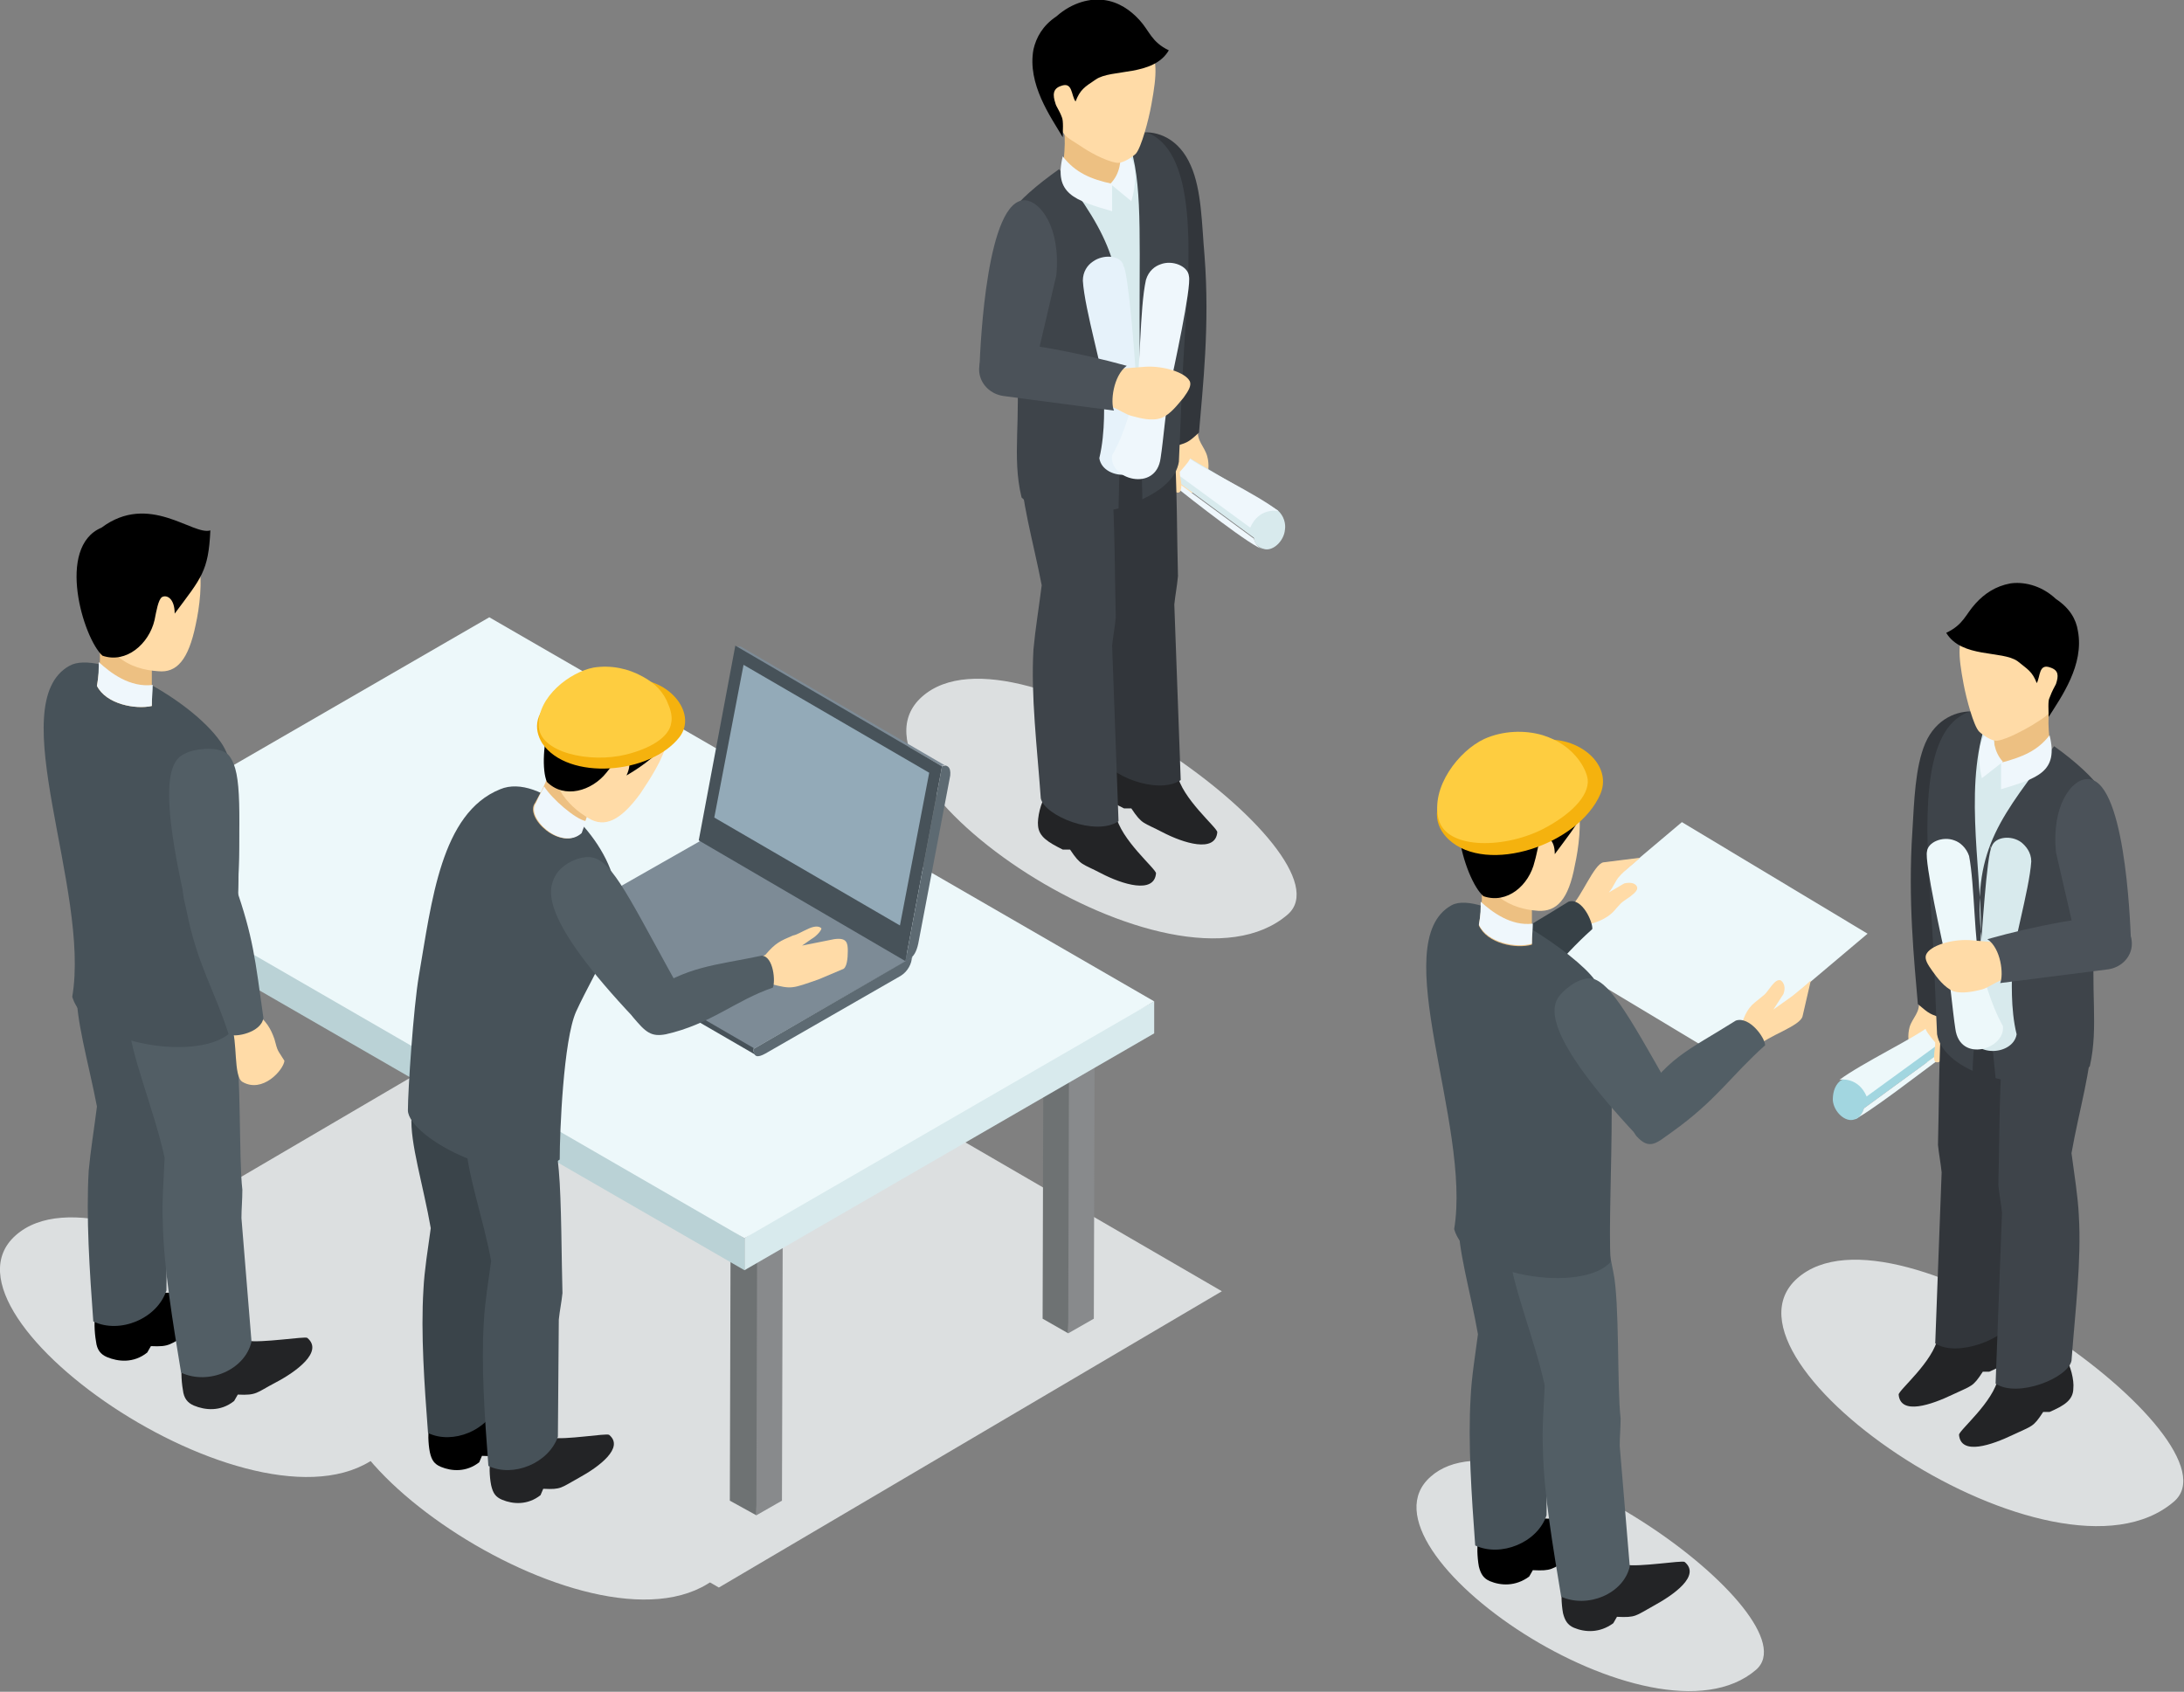 <?xml version="1.0" encoding="utf-8"?>
<!-- Generator: Adobe Illustrator 27.2.0, SVG Export Plug-In . SVG Version: 6.00 Build 0)  -->
<svg version="1.1" xmlns="http://www.w3.org/2000/svg" xmlns:xlink="http://www.w3.org/1999/xlink" x="0px" y="0px" width="238.8px"
	 height="185px" viewBox="0 0 238.8 185" style="enable-background:new 0 0 238.8 185;" xml:space="preserve">
<rect x="0" y="0" width="238.8" height="185" fill="#808080" stroke="none"/>
<style type="text/css">
	.st0{fill:#FFFFFF;}
	.st1{opacity:0.3;fill:url(#);}
	.st2{opacity:0.3;fill:#086696;}
	.st3{fill:url(#SVGID_00000114764590572967129020000006143810637274102144_);}
	.st4{fill:url(#SVGID_00000096751082495888990570000011292476275646685585_);}
	.st5{fill:#FFFFFF;stroke:#086696;stroke-miterlimit:10;}
	.st6{fill:#086696;}
	.st7{fill:#00ABEB;}
	.st8{fill:#00A4E4;}
	.st9{opacity:0.2;}
	.st10{fill-rule:evenodd;clip-rule:evenodd;fill:#FFFFFF;}
	.st11{fill:none;stroke:#086696;stroke-miterlimit:10;}
	.st12{fill:none;stroke:#FFFFFF;stroke-width:1.531;stroke-miterlimit:10;}
	.st13{fill:none;stroke:#FFFFFF;stroke-miterlimit:10;}
	.st14{fill:url(#SVGID_00000156561504017517566330000002810537808410612155_);}
	.st15{fill:url(#SVGID_00000115499886499593277630000008745952524555701127_);}
	.st16{fill:url(#SVGID_00000005259303493138606720000008834228171439940009_);}
	.st17{fill:#FFFFFF;stroke:#008C89;stroke-miterlimit:10;}
	.st18{fill:#FFFFFF;stroke:#098FB1;stroke-miterlimit:10;}
	.st19{fill:none;stroke:#000000;stroke-miterlimit:10;}
	.st20{fill:none;stroke:#098FB1;stroke-miterlimit:10;}
	.st21{fill:none;stroke:#098FB1;stroke-width:2;stroke-miterlimit:10;}
	.st22{fill-rule:evenodd;clip-rule:evenodd;fill:#DCDFE0;}
	.st23{fill-rule:evenodd;clip-rule:evenodd;fill:#EDF8FA;}
	.st24{fill-rule:evenodd;clip-rule:evenodd;fill:#FFDBA7;}
	.st25{fill-rule:evenodd;clip-rule:evenodd;fill:#374147;}
	.st26{fill-rule:evenodd;clip-rule:evenodd;}
	.st27{fill-rule:evenodd;clip-rule:evenodd;fill:#475259;}
	.st28{fill-rule:evenodd;clip-rule:evenodd;fill:#232426;}
	.st29{fill-rule:evenodd;clip-rule:evenodd;fill:#525E65;}
	.st30{fill-rule:evenodd;clip-rule:evenodd;fill:#EDC082;}
	.st31{fill-rule:evenodd;clip-rule:evenodd;fill:#EFF7FC;}
	.st32{fill-rule:evenodd;clip-rule:evenodd;fill:#F5B20E;}
	.st33{fill-rule:evenodd;clip-rule:evenodd;fill:#FECD40;}
	.st34{fill-rule:evenodd;clip-rule:evenodd;fill:#A2D6E0;}
	.st35{fill-rule:evenodd;clip-rule:evenodd;fill:#32363B;}
	.st36{fill-rule:evenodd;clip-rule:evenodd;fill:#3E444A;}
	.st37{fill-rule:evenodd;clip-rule:evenodd;fill:#D8EAED;}
	.st38{fill-rule:evenodd;clip-rule:evenodd;fill:#4B5259;}
	.st39{opacity:0.5;fill:#9CBEBF;}
	.st40{fill:#EFB29C;}
	.st41{fill:#1C1A1A;}
	.st42{enable-background:new    ;}
	.st43{fill:#151825;}
	.st44{fill:#333947;}
	.st45{fill:#232734;}
	.st46{clip-path:url(#SVGID_00000053505256510594823150000009850017815807893649_);enable-background:new    ;}
	.st47{fill:#223033;}
	.st48{clip-path:url(#SVGID_00000067202356474083097020000002668518619062089901_);enable-background:new    ;}
	.st49{fill:#2D3D41;}
	.st50{clip-path:url(#SVGID_00000053525213005869071740000006668285984465326987_);enable-background:new    ;}
	.st51{clip-path:url(#SVGID_00000116199362694816370270000012878836954053258650_);enable-background:new    ;}
	.st52{clip-path:url(#SVGID_00000102503650569154785930000001193802219365357989_);enable-background:new    ;}
	.st53{clip-path:url(#SVGID_00000131366317017207791180000011040977790418723235_);enable-background:new    ;}
	.st54{clip-path:url(#SVGID_00000016785643984446252190000004069566408334993816_);enable-background:new    ;}
	.st55{clip-path:url(#SVGID_00000036237134688195745860000012607885587316482979_);enable-background:new    ;}
	.st56{fill:#171A1D;}
	.st57{fill:#4A5365;}
	.st58{fill:#004D5D;}
	.st59{fill:#C74432;}
	.st60{fill:#EB523D;}
	.st61{fill:#CDDCE6;}
	.st62{fill:#0EB8B6;}
	.st63{fill:#EBF9FB;}
	.st64{fill:#008683;}
	.st65{fill:#8DE9F4;}
	.st66{fill:#FF412D;}
	.st67{fill:#FF6758;}
	.st68{fill:#00E2F4;}
	.st69{fill:#00D7F4;}
	.st70{fill:#30323E;}
	.st71{fill:#77B348;}
	.st72{fill:#8ACE53;}
	.st73{fill:#FF7868;}
	.st74{fill:#00DE00;}
	.st75{fill:#00A700;}
	.st76{fill:#00607A;}
	.st77{fill:#00718B;}
	.st78{fill:#0086A8;}
	.st79{fill:#00627B;}
	.st80{fill:#004254;}
	.st81{fill:#FF543F;}
	.st82{fill:#C3D5E3;}
	.st83{fill:#818586;}
	.st84{fill:#F3F4F1;}
	.st85{fill:#285B66;}
	.st86{fill:#005970;}
	.st87{fill:#1E4951;}
	.st88{fill:#FFC300;}
	.st89{fill:#849B6E;}
	.st90{fill:#9CB580;}
	.st91{fill:#EA9200;}
	.st92{fill:#71D4E0;}
	.st93{fill:#B7EDF4;}
	.st94{fill:#00CDE1;}
	.st95{opacity:0.4;}
	.st96{fill:#DE8CBC;}
	.st97{fill:#F99ED2;}
	.st98{fill:#0098DD;}
	.st99{fill:#762100;}
	.st100{fill:#691B00;}
	.st101{fill:#CCE1A8;}
	.st102{fill:#E2E2E2;}
	.st103{fill:#EFF3F4;}
	.st104{fill:#D1D1D1;}
	.st105{fill:#1C363E;}
	.st106{fill:#EBEFF0;}
	.st107{fill:#C0C0C0;}
	.st108{fill:#A7BFD0;}
	.st109{fill:#DCDCDC;}
	.st110{fill:#FBFFFD;}
	.st111{fill:#F2BD98;}
	.st112{fill:#5E4941;}
	.st113{fill:#F9D0B3;}
	.st114{fill:#4896C2;}
	.st115{fill:#FCEDD4;}
	.st116{fill:#1D1D1B;}
	.st117{fill:#FCAF75;}
	.st118{opacity:0.3;fill:#FCAF75;}
	.st119{fill:#3C3C3B;}
	.st120{fill:#55B2E6;}
	.st121{opacity:0.25;}
	.st122{opacity:0.15;fill:#3C3C3B;}
	.st123{fill:#EDEDED;}
	.st124{fill:#E05A00;}
	.st125{fill:#FF8521;}
	.st126{opacity:0.3;fill:#3F76AB;}
	.st127{opacity:0.1;fill:#1D1D1B;}
	.st128{fill:#FFBB7D;}
	.st129{fill:#3F76AB;}
	.st130{opacity:0.4;fill:#2D759C;}
	.st131{fill:#2F4B66;}
	.st132{fill:#3F668A;}
	.st133{opacity:0.15;}
	.st134{fill:#DADADA;}
	.st135{fill:#9F6E56;}
	.st136{fill:#D9AC7C;}
	.st137{fill:#B2B2B2;}
	.st138{opacity:0.3;fill:#1D1D1B;}
	.st139{fill:#9D9D9C;}
	.st140{fill-rule:evenodd;clip-rule:evenodd;fill:#E6F2FA;}
	.st141{fill-rule:evenodd;clip-rule:evenodd;fill:#6E7273;}
	.st142{fill-rule:evenodd;clip-rule:evenodd;fill:#888A8C;}
	.st143{fill-rule:evenodd;clip-rule:evenodd;fill:#9EA0A3;}
	.st144{fill-rule:evenodd;clip-rule:evenodd;fill:#BAD2D6;}
	.st145{fill-rule:evenodd;clip-rule:evenodd;fill:#7D8B96;}
	.st146{fill-rule:evenodd;clip-rule:evenodd;fill:#5D6A72;}
	.st147{fill-rule:evenodd;clip-rule:evenodd;fill:#93AAB8;}
	.st148{fill-rule:evenodd;clip-rule:evenodd;fill:#3A444A;}
	.st149{clip-path:url(#SVGID_00000083059332763144460600000011435768058541203844_);enable-background:new    ;}
	.st150{clip-path:url(#SVGID_00000172431067389270007870000015317751862744527768_);enable-background:new    ;}
	.st151{clip-path:url(#SVGID_00000057856995860146542260000016063061797432818357_);enable-background:new    ;}
	.st152{clip-path:url(#SVGID_00000047769818634047935570000013332464143837313687_);enable-background:new    ;}
	.st153{clip-path:url(#SVGID_00000148653247895287463700000000075887622571030192_);enable-background:new    ;}
	.st154{clip-path:url(#SVGID_00000003084228755471838330000016981912829768276357_);enable-background:new    ;}
	.st155{clip-path:url(#SVGID_00000127739185858921092240000005001507080966341504_);enable-background:new    ;}
	.st156{clip-path:url(#SVGID_00000118384131819192700830000005320129623155806869_);enable-background:new    ;}
</style>
<g id="レイヤー_3">
</g>
<g id="レイヤー_1">
	<g>
		<g>
			<g>
				<path class="st22" d="M192,182.6c-11.2,9.6-44.6-13.1-35.6-21.1C165.7,153.1,198.6,176.9,192,182.6z"/>
				<g>
					<g>
						<polygon class="st23" points="183.9,89.9 204.2,102.1 188.2,115.6 167.9,103.4 						"/>
						<path class="st24" d="M171.8,99.1c1.1-1,2.5-4.6,3.5-4.8l4-0.5c-0.7,0.7-1.7,1.4-2.2,2c-0.5,0.5-0.6,1.1-1.2,1.8l1.7-1
							c0.9-0.2,1.3,0.1,1.4,0.4c0.1,0.3-0.2,0.6-0.7,1c-1.3,0.9-0.9,0.6-1.9,1.7c-0.8,0.8-1.8,1.2-3.5,1.6L171.8,99.1z"/>
						<path class="st25" d="M160.5,108.1c3.4-5.5,5.6-6.1,11-9.5c1.5-0.5,2.7,2.3,2.6,3c-3.8,3.4-4.8,5.6-9.7,9.1
							c-1.6,1.1-2.4,2.1-3.9,0.4C159.9,110.3,160.2,108.6,160.5,108.1z"/>
						<path class="st26" d="M162.9,168l5.6-2c1.5,0.3,6.2-0.5,6.5-0.3c1.8,1.5-1.2,3.6-3.4,4.8c-2,1.1-1.9,1.3-4,1.2l-0.4,0.7
							c-1.5,1.1-3.1,1-4.3,0.5c-0.7-0.3-1-0.8-1.2-1.6c-0.2-1.1-0.2-2.3-0.1-3.1L162.9,168z"/>
						<path class="st27" d="M161.7,124.7c-0.5,2.9-2,5.8-2.2,8.7c-0.2,2.9,1.3,7.9,2.1,12.5c-0.3,2.3-0.7,4.7-0.8,6.9
							c-0.3,5,0.1,10.7,0.5,16.2c2.8,1.3,6.8-0.3,7.8-3.3l0.1-13.2c0.1-1,0.3-2,0.4-3c-0.1-3.3-0.1-10.5-0.4-13.8l-0.9-9.1
							L161.7,124.7z"/>
						<path class="st28" d="M172.1,173.1l5.6-2c1.5,0.3,6.2-0.5,6.5-0.3c1.8,1.5-1.2,3.6-3.4,4.8c-2,1.1-1.9,1.3-4,1.2l-0.4,0.7
							c-1.5,1.1-3.1,1-4.3,0.5c-0.7-0.3-1-0.8-1.2-1.6c-0.2-1.1-0.2-2.3-0.1-3.1L172.1,173.1z"/>
						<path class="st29" d="M167.1,128.3c-1,3.1-2,5.8-2,8.7c0,2.9,2.7,9.4,3.8,14.5c-0.1,2.3-0.3,4.7-0.2,6.9
							c0.1,5,1.1,10.7,2,16.2c2.9,1.3,6.8-0.3,7.5-3.3l-1.1-13.2c0-1,0.1-2,0.1-3c-0.4-3.3-0.1-12.8-0.8-16l-1.8-9.1L167.1,128.3z"
							/>
						<path class="st27" d="M158.7,99c-7.2,4,2.2,24,0.3,35.4c1.5,5.3,14.1,7,17.1,3.6c-0.4-7.5,1.3-26.5-1.7-30.8
							C172.4,104.3,161.9,97.2,158.7,99z"/>
						<path class="st30" d="M161.9,95.3l0,0.3c0.2,2.6,0.2,3-0.2,5.6c0.9,2,4.1,2.6,5.8,2.1c0-1.9,0-2.9,0-4.8l-1.3-2L161.9,95.3z"
							/>
						<path class="st24" d="M169.4,84.2c0.5,0.8,2.6,2,3.1,3.8c0.5,1.8,0.1,4.8-0.3,6.6c-0.7,3.8-2,5.1-4,5c-1.5-0.1-3-0.5-4.3-1.5
							c-0.9-0.7-1.6-1.6-1.8-2.8c0-0.4-1.4-5.2-1.3-5.8c0.2-0.6,0.8-2.9,0.9-3.5C161.9,85.4,168.8,83.4,169.4,84.2z"/>
						<path class="st26" d="M170,93.4c0-1.7-0.9-2-1.4-1.7c-0.4,0.3-0.5,1.5-0.8,2.5c-0.6,2.6-3,4.7-5.6,3.8
							c-2.1-1.8-5-11.6-0.1-13.7c5.1-3.8,9.7,0.9,11.6,0.3C173.6,89,172.8,89.6,170,93.4z"/>
						<path class="st31" d="M161.9,98.6c0,0.6,0,1.5-0.2,2.5c0.9,2,4.1,2.6,5.8,2.1c0-0.9,0.1-1.5,0.1-2.2
							C165.2,101.3,163.1,99.7,161.9,98.6z"/>
						<path class="st24" d="M192.2,114.4c1-1.1,4.7-2.2,4.9-3.3l0.9-3.9c-0.5,0.5-1.4,1.2-2,1.7l-2.1,1.5l1.1-1.7
							c0.3-0.8,0-1.3-0.3-1.5c-0.3-0.1-0.6,0.1-1,0.6c-0.9,1.2-0.6,0.8-1.8,1.8c-0.9,0.7-1.3,1.7-1.8,3.5L192.2,114.4z"/>
						<path class="st29" d="M184.4,122.2c-5.3-9.3-7.8-14.2-10-15.1c-1.3-0.5-3.1,0.8-3.9,1.8c-0.9,1.2-1.9,4.2,8.6,15.4
							C179.8,125,183.6,122.6,184.4,122.2z"/>
						<path class="st29" d="M178.8,121.1c3.4-5.5,5.6-6.1,11-9.5c1.5-0.5,3.2,1.9,3.2,2.7c-3.8,3.4-5.3,6-10.2,9.5
							c-1.6,1.1-2.4,2.1-3.9,0.4C178.2,123.3,178.5,121.6,178.8,121.1z"/>
					</g>
					<g>
						<path class="st32" d="M175,86.8c1.4-3.4-2.8-6.6-6.9-5.8c-4,0.8-6.8,1.8-9.2,4.3c-2.5,2.7-2.1,5-0.5,6.5
							C162.6,95.7,172.6,92.4,175,86.8z"/>
						<path class="st33" d="M157.3,89.6c0.9,3.4,7.5,3.2,11.7,0.9c2.6-1.4,4.8-3.4,4.6-5.3c-0.1-0.6-0.4-1.3-0.9-2
							c-1-1.4-2.4-2.3-4-2.8c-2-0.6-4.4-0.5-6.4,0.4C159.5,82.1,156.4,86.1,157.3,89.6z"/>
					</g>
				</g>
			</g>
			<g>
				<path class="st22" d="M237.7,164.2c-12.9,11.1-51.5-15.2-41.2-24.4C207.4,130.1,245.4,157.6,237.7,164.2z"/>
				<g>
					<path class="st24" d="M209.8,109.4c0.2,1.3-0.7,1.9-1,2.9c-0.5,1.8,0.4,3.9,1.7,3.9c0.6,0,1.7-0.8,2.1-1.8l-0.7-4.2
						C211.9,110.3,209.8,109.4,209.8,109.4z"/>
					<g>
						<path class="st34" d="M201.2,118.2c-0.7,0.6-0.8,1.5-0.8,2.1c0.1,1.3,1.4,2.5,2.4,2.1c0.4-0.1,0.8-0.4,1-1.2l13.7-10l-2.5-0.9
							L201.2,118.2z"/>
						<path class="st23" d="M217.7,110l-13.6,9.9c-0.9-2.1-2.8-1.9-3-1.8c2.4-1.8,8.4-4.7,9.7-5.8c1-0.8,1.9-1.7,3.5-4
							C215.6,107.5,217,108.3,217.7,110z"/>
						<path class="st23" d="M202.7,122.4c0.5-0.1,0.9-0.5,1.1-1.2l13.7-10c0,0.5-0.1,1.2-0.7,1.6c-1.5,1-3.1,1.8-4.6,2.9
							C210.7,116.8,203.7,122.2,202.7,122.4z"/>
					</g>
					<path class="st24" d="M211.6,114c0,0.7-0.2,1.2-0.1,1.9c0.1,0.5,0.9,0.3,1.1-0.6l0.2-1.3l-0.5-2.7l-1.3-0.3
						C210.3,112.4,210.2,112.3,211.6,114z"/>
					<path class="st35" d="M210.5,81.3c-1.1,2.6-1.2,6.3-1.4,9.6c-0.5,7.5,0.2,14.2,0.6,18.9c1.3,1.1,1.3,1.1,2.9,1.6l3.2-33.6
						C214.1,77.7,211.7,78.5,210.5,81.3z"/>
					<path class="st28" d="M216.5,144.1l-4.6,2.1c-0.5,2.7-4.3,5.8-4.3,6.3c0.2,2.3,3.6,1.1,5.9,0c2.1-1,2.2-0.8,3.3-2.5l0.7,0
						c1.6-0.7,2.6-1.3,2.6-2.6c0.1-0.8-0.3-2.6-0.9-3.3c-0.8-0.8-1.2-0.6-1.9-1L216.5,144.1z"/>
					<path class="st35" d="M219.8,100.5c0.5,2.9,2,5.8,2.2,8.7c0.2,2.9-1.3,7.9-2.1,12.5c0.3,2.3,0.7,4.7,0.8,6.8
						c0.3,5-0.4,10.5-0.8,15.9c-0.4,1.9-5.9,4.1-8.3,2.5l0.7-18.7c-0.1-1-0.3-2-0.4-3c0.1-3.3,0.1-10.5,0.4-13.8l0.9-9.1
						L219.8,100.5z"/>
					<path class="st28" d="M223.1,148.5l-4.6,2.1c-0.5,2.7-4.3,5.8-4.3,6.3c0.2,2.3,3.6,1.1,5.9,0c2.1-1,2.2-0.8,3.3-2.5l0.7,0
						c1.6-0.7,2.6-1.3,2.6-2.6c0.1-0.8-0.3-2.6-0.9-3.3c-0.8-0.8-1.2-0.6-1.9-1L223.1,148.5z"/>
					<path class="st36" d="M226.4,104.9c0.5,2.9,2,5.8,2.2,8.7c0.2,2.9-1.3,7.9-2.1,12.5c0.3,2.3,0.7,4.7,0.8,6.8
						c0.3,5-0.4,10.5-0.8,15.9c-0.4,1.9-5.9,4.1-8.3,2.5l0.7-18.7c-0.1-1-0.3-2-0.4-3c0.1-3.3,0.1-10.5,0.4-13.8l0.9-9.1
						L226.4,104.9z"/>
					<path class="st37" d="M215.1,79.6c-4.3,2.2-3.9,11.1-3.3,19.3c0.4,5.3,0.5,5.6,0.6,9.3c1,4.9,12.4,6.5,15.5,3.4
						c1-4.1,0-4,0.6-9.8c0.6-5.7,1.6-12.7,0.4-14.7C227.3,84.5,218.2,77.9,215.1,79.6z"/>
					<path class="st36" d="M214.7,78.1c-4.6,2.4-4.2,12-3.6,20.8c0.4,5.8,0.5,10.1,0.7,14.2c0.3,1.7,1.9,3.1,3.9,4l0-0.5
						c0.1-2.5,0.8-8.9,0.9-14.9c0-7.1-2-16.6,0.9-23.6C216.3,77.7,215.4,77.7,214.7,78.1L214.7,78.1z M218.2,117.9l-1.6-16
						c-0.9-9.2,2.4-12.8,8-20.3l0,0c2.4,1.7,4.3,3.5,5,4.6c1.3,2.1,0.1,9.6-0.5,15.8c-0.6,6.2,0.4,10.2-0.6,14.6
						C226.7,118.6,222.1,118.9,218.2,117.9z"/>
					<path class="st30" d="M217.7,76.2l0.1,0.4l0.3,5.5c0,2.2,5.2,2.9,6.1,0.7c0-1.9-0.5-4,0-5.9l-1.6,0.5L217.7,76.2z"/>
					<path class="st31" d="M224.1,80.4c1,4-1.3,4.7-5.3,5.9l0-2.9C221.1,82.8,222.8,82.1,224.1,80.4z"/>
					<path class="st31" d="M218,79.7c-0.1,1.1,0,2.5,1,3.6l-2.3,1.8C216.1,82.6,216.4,80,218,79.7z"/>
					<g>
						<path class="st24" d="M215.1,68.5c-1.1,1.5-1,3.1-0.4,6.3c0.3,1.6,1.1,4.6,1.7,5.2c0.3,0.3,1.4,1.1,2,1
							c1.2-0.2,3.1-1.3,3.8-1.7c1.7-1.1,2-1.1,2.3-2.7c0.3-1.3,1.2-4.3,1-6.1c-0.2-2.3-1.4-3.7-3-4.5
							C220.2,65,217.3,65.4,215.1,68.5z"/>
						<path class="st26" d="M224.8,65.5c1.5,1,2.2,2.2,2.4,3.5c0.7,3.7-1.8,7.2-3.2,9.4c0-0.6-0.1-1.8,0.1-2.1
							c0.3-0.8,0.5-1.1,0.7-1.5c0.3-0.9,0.3-1.5-0.6-1.8c-1.3-0.5-1.1,1-1.5,1.7c-0.5-1.3-1-1.5-2.1-2.4c-1.7-1.2-6.1-0.3-7.8-3.1
							c1.9-0.9,2.1-2,3.2-3.2c1-1.1,2.2-1.9,3.8-2.2C221.1,63.6,223.1,63.9,224.8,65.5z"/>
					</g>
					<path class="st38" d="M233,102.8c-1.7,3.4-5.5,2.1-6.1-0.5l-2.1-9.1c-0.5-5.1,1.7-7.9,3.3-8C232.3,84.8,232.9,100.4,233,102.8z
						"/>
					<path class="st37" d="M222.1,94.2c0-1-0.6-1.7-1.1-2.1c-1.1-0.8-2.8-0.6-3.2,0.4c-0.6,1-1.1,10.1-1.3,12
						c-0.1,2-0.9,5.6-1.1,7.5c-0.5,3.8,4.7,3.6,5.1,1.1c-0.7-2.8-0.5-6.1-0.5-7.4C219.9,104,221.9,97.3,222.1,94.2L222.1,94.2
						L222.1,94.2L222.1,94.2z M217.7,92.5L217.7,92.5c-0.1,0.2-0.1,0.3-0.1,0.4C217.6,92.8,217.7,92.6,217.7,92.5z"/>
					<path class="st23" d="M215.3,93.6c-0.3-0.9-1-1.5-1.6-1.7c-1.3-0.5-2.9,0.2-3,1.2c-0.3,1.1,1.7,10,2.1,11.9
						c0.4,1.9,0.7,5.6,1,7.5c0.5,3.8,5.5,2.2,5.2-0.3c-1.4-2.5-2.2-5.7-2.5-7C215.9,103.6,215.9,96.6,215.3,93.6L215.3,93.6
						L215.3,93.6L215.3,93.6z M210.6,93.1L210.6,93.1c0,0.2,0,0.3,0,0.5C210.6,93.4,210.6,93.3,210.6,93.1z"/>
					<path class="st24" d="M221.5,106.6c-1.1,0.2-1.9,0.3-2.7,0.6c-0.8,0.3-1.4,0.8-2.1,1c-0.8,0.2-2.1,0.5-3.1,0.2
						c-1-0.4-1.8-1.5-2.3-2.2c-0.5-0.7-0.9-1.3-0.7-1.8c0.4-1,2.8-1.7,4.7-1.6c1.2,0.1,2.4,0.2,3.8,0.3L221.5,106.6z"/>
					<path class="st38" d="M231.1,100.2c3.3,2,2.1,5.4-0.6,5.8l-11.8,1.5c0.4-0.9,0.1-3.8-1.4-4.8
						C222.6,101.2,228.7,100.1,231.1,100.2z"/>
				</g>
			</g>
		</g>
		<path class="st22" d="M140.8,100c-12.5,10.8-50.1-14.8-40-23.8C111.3,66.8,148.2,93.6,140.8,100z"/>
		<g>
			<path class="st24" d="M131,46.9c-0.2,1.3,0.7,1.9,1,3c0.5,1.8-0.4,4-1.8,4c-0.6,0-1.7-0.9-2.2-1.9l0.8-4.3
				C128.8,47.7,131,46.9,131,46.9z"/>
			<g>
				<path class="st37" d="M139.7,55.8c0.7,0.6,0.9,1.5,0.8,2.1c-0.1,1.3-1.4,2.5-2.4,2.1c-0.4-0.1-0.9-0.4-1-1.2l-14-10.3l2.6-1
					L139.7,55.8z"/>
				<path class="st31" d="M122.8,47.5l13.9,10.2c0.9-2.1,2.8-1.9,3.1-1.8c-2.4-1.9-8.6-4.8-9.9-5.9c-1-0.9-1.9-1.8-3.6-4.2
					C125,44.9,123.6,45.7,122.8,47.5z"/>
				<path class="st31" d="M138.2,60.1c-0.5-0.1-0.9-0.5-1.1-1.2l-14-10.3c0,0.5,0.1,1.2,0.7,1.6c1.5,1,3.2,1.8,4.7,3
					C130,54.4,137.1,60,138.2,60.1z"/>
			</g>
			<path class="st24" d="M129,51.6c0,0.7,0.3,1.3,0.1,2c-0.1,0.5-0.9,0.3-1.1-0.6l-0.2-1.4l0.5-2.8l1.3-0.3
				C130.4,49.9,130.6,49.8,129,51.6z"/>
			<path class="st35" d="M130.2,18.1c1.2,2.7,1.2,6.4,1.5,9.8c0.6,7.7-0.2,14.5-0.6,19.4c-1.3,1.2-1.3,1.1-3,1.6l-3.3-34.4
				C126.5,14.3,128.9,15.1,130.2,18.1z"/>
			<path class="st28" d="M124,82.4l4.7,2.2c0.5,2.7,4.4,5.9,4.4,6.4c-0.2,2.3-3.7,1.2-6,0c-2.1-1.1-2.2-0.8-3.4-2.6l-0.8,0
				c-1.6-0.8-2.6-1.4-2.7-2.6c-0.1-0.8,0.3-2.7,0.9-3.3c0.8-0.8,1.3-0.6,2-1L124,82.4z"/>
			<path class="st35" d="M120.7,37.7c-0.5,3-2,6-2.2,9c-0.2,3,1.3,8.1,2.2,12.8c-0.3,2.4-0.7,4.8-0.9,7c-0.3,5.1,0.4,10.7,0.8,16.3
				c0.4,1.9,6,4.2,8.5,2.5l-0.7-19.2c0.1-1,0.3-2,0.4-3.1c-0.1-3.3-0.1-10.8-0.4-14.1l-1-9.4L120.7,37.7z"/>
			<path class="st28" d="M117.3,86.9l4.7,2.2c0.5,2.7,4.4,5.9,4.4,6.4c-0.2,2.3-3.7,1.2-6,0c-2.1-1.1-2.2-0.8-3.4-2.6l-0.8,0
				c-1.6-0.8-2.6-1.4-2.7-2.6c-0.1-0.8,0.3-2.7,0.9-3.3c0.8-0.8,1.3-0.6,2-1L117.3,86.9z"/>
			<path class="st36" d="M113.9,42.2c-0.5,3-2,6-2.2,9c-0.2,3,1.3,8.1,2.2,12.8c-0.3,2.4-0.7,4.8-0.9,7c-0.3,5.1,0.4,10.7,0.8,16.3
				c0.4,1.9,6,4.2,8.5,2.5l-0.7-19.2c0.1-1,0.3-2,0.4-3.1c-0.1-3.3-0.1-10.8-0.4-14.1l-1-9.4L113.9,42.2z"/>
			<path class="st37" d="M125.5,16.3c4.4,2.3,4,11.4,3.4,19.8c-0.4,5.5-0.5,5.7-0.6,9.6c-1,5-12.7,6.7-15.9,3.5c-1-4.2,0-4.1-0.6-10
				c-0.6-5.9-1.7-13-0.4-15C113,21.3,122.3,14.6,125.5,16.3z"/>
			<path class="st36" d="M125.9,14.7c4.7,2.5,4.3,12.3,3.7,21.3c-0.4,5.9-0.5,10.4-0.7,14.5c-0.3,1.8-1.9,3.1-4,4.1l0-0.5
				c-0.1-3.1-0.3-12.4-0.3-19.3c0-10.6,0.3-15.7-1.5-20.2C124.2,14.4,125.2,14.4,125.9,14.7L125.9,14.7z M122.3,55.6
				c-4,1-8.7,0.7-10.6-1.2c-1.1-4.5,0-8.6-0.6-15c-0.6-6.3-1.8-14-0.5-16.2c0.7-1.2,2.8-3,5.2-4.7l0,0c5.8,7.6,7,10.9,6.9,20.3
				L122.3,55.6z"/>
			<path class="st30" d="M122.9,12.8l-0.1,0.4l-0.3,5.6c0,2.3-5.3,3-6.3,0.7c0-1.9,0.5-4.1,0-6l1.7,0.5L122.9,12.8z"/>
			<path class="st31" d="M116.2,17.1c-1,4.1,1.3,4.8,5.4,6l0-3C119.3,19.6,117.6,18.9,116.2,17.1z"/>
			<path class="st31" d="M122.5,16.4c0.1,1.1,0,2.6-1.1,3.7l2.3,1.9C124.5,19.3,124.2,16.7,122.5,16.4z"/>
			<g>
				<path class="st24" d="M125.5,4.9c1.1,1.5,1,3.2,0.4,6.5c-0.3,1.7-1.1,4.7-1.7,5.4c-0.3,0.3-1.4,1.1-2.1,1
					c-1.3-0.2-3.2-1.3-3.9-1.8c-1.7-1.1-2-1.1-2.4-2.7c-0.3-1.3-1.2-4.4-1-6.3c0.2-2.3,1.5-3.8,3.1-4.6
					C120.2,1.3,123.3,1.7,125.5,4.9z"/>
				<path class="st26" d="M115.5,1.8c-1.5,1-2.2,2.3-2.5,3.6c-0.7,3.8,1.9,7.4,3.2,9.6c0-0.6,0.1-1.8-0.1-2.2
					c-0.3-0.8-0.6-1.1-0.7-1.5c-0.3-0.9-0.3-1.6,0.6-1.9c1.3-0.5,1.1,1,1.6,1.7c0.5-1.3,1-1.6,2.2-2.4c1.7-1.2,6.3-0.3,8-3.2
					c-1.9-0.9-2.1-2.1-3.2-3.3c-1-1.1-2.3-2-3.9-2.2C119.3-0.2,117.3,0.2,115.5,1.8z"/>
			</g>
			<path class="st38" d="M107.1,40.1c1.8,3.5,5.6,2.2,6.2-0.6l2.2-9.4c0.5-5.3-1.8-8.1-3.4-8.2C107.9,21.7,107.2,37.6,107.1,40.1z"
				/>
			<path class="st140" d="M118.4,30.7c0-1,0.5-1.7,1.1-2.1c1.1-0.8,2.9-0.7,3.3,0.3c0.6,1,1.3,10.3,1.4,12.3c0.2,2,0.9,5.8,1.2,7.7
				c0.6,3.8-4.8,3.8-5.2,1.2c0.7-2.9,0.5-6.2,0.5-7.6C120.7,40.8,118.6,33.9,118.4,30.7L118.4,30.7L118.4,30.7L118.4,30.7z
				 M122.8,28.9L122.8,28.9c0.1,0.2,0.1,0.3,0.1,0.5C122.9,29.2,122.8,29.1,122.8,28.9z"/>
			<path class="st31" d="M125.3,30.6c0.3-1,1-1.5,1.6-1.7c1.3-0.5,3,0.2,3.1,1.3c0.3,1.2-1.7,10.3-2.1,12.2c-0.4,2-0.7,5.8-1,7.7
				c-0.5,3.8-5.7,2.3-5.3-0.3c1.5-2.6,2.2-5.8,2.6-7.2C124.7,40.9,124.6,33.7,125.3,30.6L125.3,30.6L125.3,30.6L125.3,30.6z
				 M130.1,30.1L130.1,30.1c0,0.2,0,0.3,0,0.5C130.1,30.5,130.1,30.3,130.1,30.1z"/>
			<path class="st24" d="M118.9,43.9c1.1,0.2,1.9,0.3,2.7,0.6c0.8,0.3,1.4,0.8,2.2,1c0.8,0.2,2.1,0.6,3.2,0.2c1-0.4,1.8-1.5,2.4-2.2
				c0.5-0.7,0.9-1.3,0.7-1.8c-0.5-1-2.9-1.7-4.8-1.6c-1.2,0.1-2.5,0.2-3.9,0.3L118.9,43.9z"/>
			<path class="st38" d="M109.1,37.4c-3.4,2-2.1,5.5,0.6,5.9l12.1,1.6c-0.4-0.9-0.1-3.8,1.4-4.9C117.8,38.5,111.5,37.4,109.1,37.4z"
				/>
		</g>
		<polygon class="st22" points="133.6,141.2 69,103.7 13.9,136 78.6,173.6 		"/>
		<path class="st22" d="M41.7,158.9c-12.5,10.8-50.1-14.8-40-23.8C12.2,125.7,49.2,152.5,41.7,158.9z"/>
		<g>
			<g>
				<polygon class="st141" points="20.8,95.3 21.5,92 20.7,130.6 17.9,128.9 18,93.6 19.5,94.4 				"/>
				<polygon class="st142" points="23.7,93.6 23.6,128.9 20.7,130.6 20.8,95.3 21.5,94.6 				"/>
				<polygon class="st143" points="23.7,93.6 20.8,95.3 18,93.6 20.8,92 				"/>
			</g>
			<g>
				<polygon class="st141" points="116.9,110.5 117.5,107.3 116.8,145.8 114,144.2 114.1,108.9 115.6,109.6 				"/>
				<polygon class="st142" points="119.7,108.9 119.6,144.2 116.8,145.8 116.9,110.5 117.6,109.8 				"/>
				<polygon class="st143" points="119.7,108.9 116.9,110.5 114.1,108.9 116.9,107.3 				"/>
			</g>
			<g>
				<polygon class="st141" points="82.8,130.4 83.4,127.1 82.7,165.7 79.8,164.1 79.9,128.8 81.4,129.5 				"/>
				<polygon class="st142" points="85.6,128.8 85.5,164.1 82.7,165.7 82.8,130.4 83.4,129.7 				"/>
				<polygon class="st143" points="85.6,128.8 82.8,130.4 79.9,128.8 82.7,127.1 				"/>
			</g>
			<g>
				<polygon class="st37" points="126.2,109.5 126.2,113 81.4,138.9 81.4,135.4 93.3,127.1 				"/>
				<polygon class="st144" points="81.4,135.4 81.4,138.9 8.6,96.9 8.7,93.4 48.2,114 				"/>
				<polygon class="st23" points="126.2,109.5 81.4,135.4 8.7,93.4 53.5,67.5 				"/>
			</g>
		</g>
		<g>
			<polygon class="st145" points="77.2,91.6 59.8,101.5 82.4,114.7 99.8,104.7 			"/>
			<path class="st27" d="M82.4,115c0-0.1,0-0.2,0-0.4l-22.6-13.1c0,0.4,0.1,0.6,0.3,0.8l22.6,13.1C82.6,115.3,82.5,115.2,82.4,115z"
				/>
			<path class="st146" d="M82.4,114.7c0,0.9,0.4,1,1.3,0.5l14.8-8.5c0.8-0.5,1.2-1.4,1.2-2L82.4,114.7z"/>
			<path class="st145" d="M103.2,83.7c0,0,0.1,0,0.1,0c0,0,0,0,0,0c0.1,0,0.1,0,0.1,0c0,0,0,0,0,0c0,0,0.1,0,0.1,0.1L81,70.7
				c0,0,0,0,0,0c0,0,0,0-0.1,0c0,0,0,0-0.1,0c0,0,0,0,0,0c0,0,0,0,0,0c0,0,0,0-0.1,0c0,0-0.1,0-0.1,0h0c0,0,0,0,0,0c0,0,0,0-0.1,0
				c0,0,0,0-0.1,0c0,0,0,0,0,0c0,0,0,0,0,0c0,0-0.1,0-0.1,0c0,0,0,0,0,0L103,83.8C103,83.7,103.1,83.7,103.2,83.7
				C103.1,83.7,103.1,83.7,103.2,83.7z"/>
			<polygon class="st27" points="80.4,70.6 76.4,91.9 99,105.1 103,83.8 			"/>
			<polygon class="st147" points="81.3,72.7 78.1,89.4 98.4,101.2 101.6,84.5 			"/>
			<path class="st146" d="M103,83.8l-4,21.3c0.1,0,0.3-0.1,0.4-0.2c0.5-0.3,0.8-0.8,1-1.7l3.5-18.4C104,83.8,103.5,83.6,103,83.8z"
				/>
		</g>
		<g>
			<path class="st22" d="M78.6,172.3c-12.5,10.8-50.1-14.8-40-23.8C49.1,139.1,86,165.9,78.6,172.3z"/>
			<path class="st26" d="M48.2,155.6l5.4-2c1.4,0.3,6-0.5,6.3-0.3c1.7,1.4-1.1,3.5-3.3,4.7c-2,1.1-1.9,1.3-3.9,1.2l-0.3,0.7
				c-1.4,1.1-3,1-4.2,0.5c-0.7-0.3-1-0.7-1.2-1.6c-0.2-1-0.2-2.2-0.1-3L48.2,155.6z"/>
			<path class="st148" d="M45.4,114c0,3.8-0.2,5.3-0.4,8.1c-0.2,2.8,1.3,7.6,2.1,12.2c-0.3,2.2-0.7,4.6-0.8,6.7
				c-0.3,4.8,0.1,10.4,0.5,15.7c2.7,1.3,6.6-0.3,7.6-3.2l0.1-12.8c0.1-1,0.3-1.9,0.4-2.9c-0.1-3.2-0.1-10.2-0.4-13.4l-0.9-8.9
				L45.4,114z"/>
			<path class="st28" d="M54.9,159.2l5.4-2c1.4,0.3,6-0.5,6.3-0.3c1.7,1.4-1.1,3.5-3.3,4.7c-2,1.1-1.9,1.3-3.9,1.2l-0.3,0.7
				c-1.4,1.1-3,1-4.2,0.5c-0.7-0.3-1-0.7-1.2-1.6c-0.2-1-0.2-2.2-0.1-3L54.9,159.2z"/>
			<path class="st27" d="M52.3,115.5c0.2,3.1-1.2,6.3-1.3,9.5c-0.1,2.8,1.9,8.4,2.7,12.9c-0.3,2.2-0.7,4.6-0.8,6.7
				c-0.3,4.8,0.1,10.4,0.5,15.7c2.7,1.3,6.6-0.3,7.6-3.2l0.1-12.8c0.1-1,0.3-1.9,0.4-2.9c-0.1-3.2-0.1-10.2-0.4-13.4l-0.9-8.9
				L52.3,115.5z"/>
			<path class="st24" d="M81.9,108.2l2.4-0.6c2.3,0.6,2.3,0.5,5.2-0.5l2.6-1.1c0.5-0.1,0.6-1.2,0.6-2c0-0.9-0.1-1.5-1.5-1.3
				l-3.5,0.7l1-0.7c0.7-0.4,1.2-1.1,1.1-1.2c-0.3-0.3-0.9-0.2-1.5,0.1c-0.7,0.3-1.1,0.6-1.6,0.7c-1.4,0.6-1.9,0.8-3,2.1l-2.9,1.5
				L81.9,108.2z"/>
			<path class="st29" d="M70.7,108.7c4.5-3.1,7.4-3.1,12.6-4.2c1.3,0.1,1.5,2.9,1.2,3.5c-4.1,1.4-6.8,4-11.7,5.1
				c-1.6,0.3-2.2-0.2-3.6-1.9C68.5,110.4,70.2,109,70.7,108.7z"/>
			<path class="st27" d="M54.7,86.3c-6.5,2.6-7.5,12.3-8.9,20.4c-0.6,3.5-1.2,12.6-1.2,14.7c0,3,11.4,9.1,16.6,5.4
				c0-3,0.4-13.1,1.8-16.2c2.3-5,5.3-8.7,4.2-14C66,91,59,84.5,54.7,86.3z"/>
			<path class="st30" d="M60.5,82.9l-0.1,0.3c-0.7,2.4-0.7,2.4-1.9,4.6c-1.2,1.6,2.8,5.3,5,3.3c0.7-1.7,0.6-1.7,1.2-3.4L64,85.4
				L60.5,82.9z"/>
			<path class="st31" d="M59.5,86c-0.2,0.4-0.5,0.9-0.9,1.8c-1.2,1.6,2.8,5.3,5,3.3c0.2-0.6,0.4-1,0.5-1.3
				C62.9,89.6,60.3,87.3,59.5,86z"/>
			<g>
				<path class="st24" d="M71.7,76.4c0.2,0.9,1.4,2.8,1.2,4.7c-0.3,1.8-1.9,4.2-2.9,5.7c-2.2,3-3.9,3.7-5.6,2.7
					c-1.2-0.7-2.4-1.7-3.2-3.1c-0.5-1-0.8-2.1-0.4-3.2c0.1-0.4,0.9-5.2,1.3-5.6c0.4-0.4,1.9-2.2,2.3-2.6
					C64.7,74.4,71.6,75.5,71.7,76.4z"/>
				<path class="st26" d="M68.5,84.8c0.7-1.5,0.1-2.2-0.5-2.1c-0.5,0.1-1.1,1.1-1.7,1.8c-1.6,2-4.6,2.9-6.5,1
					c-1.1-2.5,0.4-12.3,5.5-12.1c6.4-1.3,9.2,4.9,7.6,7.7C72.3,82.2,70.4,83.7,68.5,84.8z"/>
				<g>
					<path class="st32" d="M74.3,80.6c1.9-2.5-0.9-6.1-4.6-6.3c-3.5-0.2-6.1,0.1-8.6,1.7c-2.7,1.7-2.8,3.7-1.8,5.3
						C62.1,85.4,71.1,84.7,74.3,80.6z"/>
					<path class="st33" d="M58.9,79.3c0,3,5.6,4.2,9.6,3.2c2.4-0.6,4.7-1.8,4.9-3.5c0.1-0.5,0-1.2-0.3-1.9c-0.5-1.4-1.5-2.4-2.8-3.1
						c-1.6-0.9-3.5-1.3-5.4-1C62.3,73.5,58.8,76.2,58.9,79.3z"/>
				</g>
			</g>
			<path class="st29" d="M75,109.4c-5.4-9.6-7.6-14.6-9.8-15.5c-1.3-0.6-3.7,0.4-4.5,1.9c-0.7,1.4-2,4.3,8.8,15.7
				C70.2,112.3,74.2,109.9,75,109.4z"/>
		</g>
		<g>
			<path class="st26" d="M11.8,143.4l5.7-2.1c1.5,0.3,6.4-0.5,6.6-0.3c1.8,1.5-1.2,3.7-3.5,4.9c-2.1,1.1-2,1.4-4.1,1.3l-0.4,0.7
				c-1.5,1.2-3.2,1-4.4,0.5c-0.7-0.3-1.1-0.8-1.2-1.7c-0.2-1.1-0.2-2.4-0.1-3.2L11.8,143.4z"/>
			<path class="st27" d="M10.6,99.2c-0.5,3-2,6-2.2,9c-0.2,3,1.3,8.1,2.2,12.8c-0.3,2.4-0.7,4.8-0.9,7c-0.3,5.1,0.1,11,0.5,16.5
				c2.9,1.4,7-0.3,8-3.4l0.1-13.5c0.1-1,0.3-2,0.4-3.1c-0.1-3.3-0.1-10.8-0.4-14.1l-1-9.4L10.6,99.2z"/>
			<path class="st28" d="M21.3,148.7l5.7-2.1c1.5,0.3,6.4-0.5,6.6-0.3c1.8,1.5-1.2,3.7-3.5,4.9c-2.1,1.1-2,1.4-4.1,1.3l-0.4,0.7
				c-1.5,1.2-3.2,1-4.4,0.5c-0.7-0.3-1.1-0.8-1.2-1.7c-0.2-1.1-0.2-2.4-0.1-3.2L21.3,148.7z"/>
			<path class="st29" d="M16.1,102.8c-1,3.2-2.1,6-2,9c0,3,2.8,9.7,3.9,14.8c-0.1,2.4-0.3,4.8-0.2,7c0.1,5.1,1.1,11,2,16.5
				c3,1.4,7-0.3,7.7-3.4l-1.1-13.5c0-1,0.1-2,0.1-3.1c-0.4-3.3-0.1-13.1-0.8-16.4l-1.8-9.4L16.1,102.8z"/>
			<path class="st27" d="M7.6,72.8C0.2,76.9,9.9,97.3,7.9,109c1.6,5.4,14.4,7.2,17.5,3.7c-0.5-7.6,2.7-26.1-1.3-31.6
				C20.8,76.4,10.8,71,7.6,72.8z"/>
			<path class="st30" d="M10.8,69l0,0.3c0.2,2.6,0.2,3.1-0.2,5.7c1,2,4.2,2.6,6,2.2c0-1.9,0-2.9,0-4.9l-1.3-2.1L10.8,69z"/>
			<path class="st24" d="M18.5,57.7c0.6,0.8,2.6,2,3.2,3.9c0.5,1.9,0.1,4.9-0.3,6.7c-0.8,3.9-2.1,5.3-4.1,5.1
				c-1.5-0.1-3.1-0.5-4.4-1.6c-1-0.7-1.7-1.7-1.8-2.9c0-0.5-1.5-5.3-1.3-5.9c0.2-0.6,0.8-2.9,1-3.5C10.9,58.9,17.9,56.9,18.5,57.7z"
				/>
			<path class="st26" d="M19.1,67.1c0-1.7-0.9-2.1-1.4-1.8c-0.4,0.3-0.6,1.5-0.8,2.5c-0.6,2.6-3.1,4.8-5.7,3.9
				c-2.1-1.9-5.1-11.9-0.1-14c5.2-3.9,10,0.9,11.9,0.3C22.8,62.5,22,63.2,19.1,67.1z"/>
			<path class="st31" d="M10.8,72.4c0,0.6,0,1.5-0.2,2.6c1,2,4.2,2.6,6,2.2c0-0.9,0.1-1.6,0.1-2.3C14.2,75.2,12.1,73.6,10.8,72.4z"
				/>
			<path class="st29" d="M26,99.8c0.2-11,0.5-15.2-0.9-17.1c-0.8-1.1-3.2-0.9-4.4-0.5c-1.5,0.6-3.9,1.3-0.4,16.6
				C20.5,99.8,25.1,99.7,26,99.8z"/>
			<path class="st24" d="M25.3,112.3c0.7,1.4,0.2,5.4,1.2,6c2.2,1.3,4.5-1.3,4.6-2.3c-0.8-1.3-0.7-0.9-1.1-2.4
				c-0.4-1.1-0.8-1.9-2.3-3.1L25.3,112.3z"/>
			<path class="st29" d="M25.7,96.8c2,5.7,2.2,8.1,3.1,14.5c-0.2,1.6-3.1,2.2-3.8,1.8c-1.6-5-3.4-7.5-4.6-13.5
				c-0.4-1.9-1-3.2,1.2-3.8C22.6,95.6,25.5,96.1,25.7,96.8z"/>
		</g>
	</g>
</g>
</svg>
